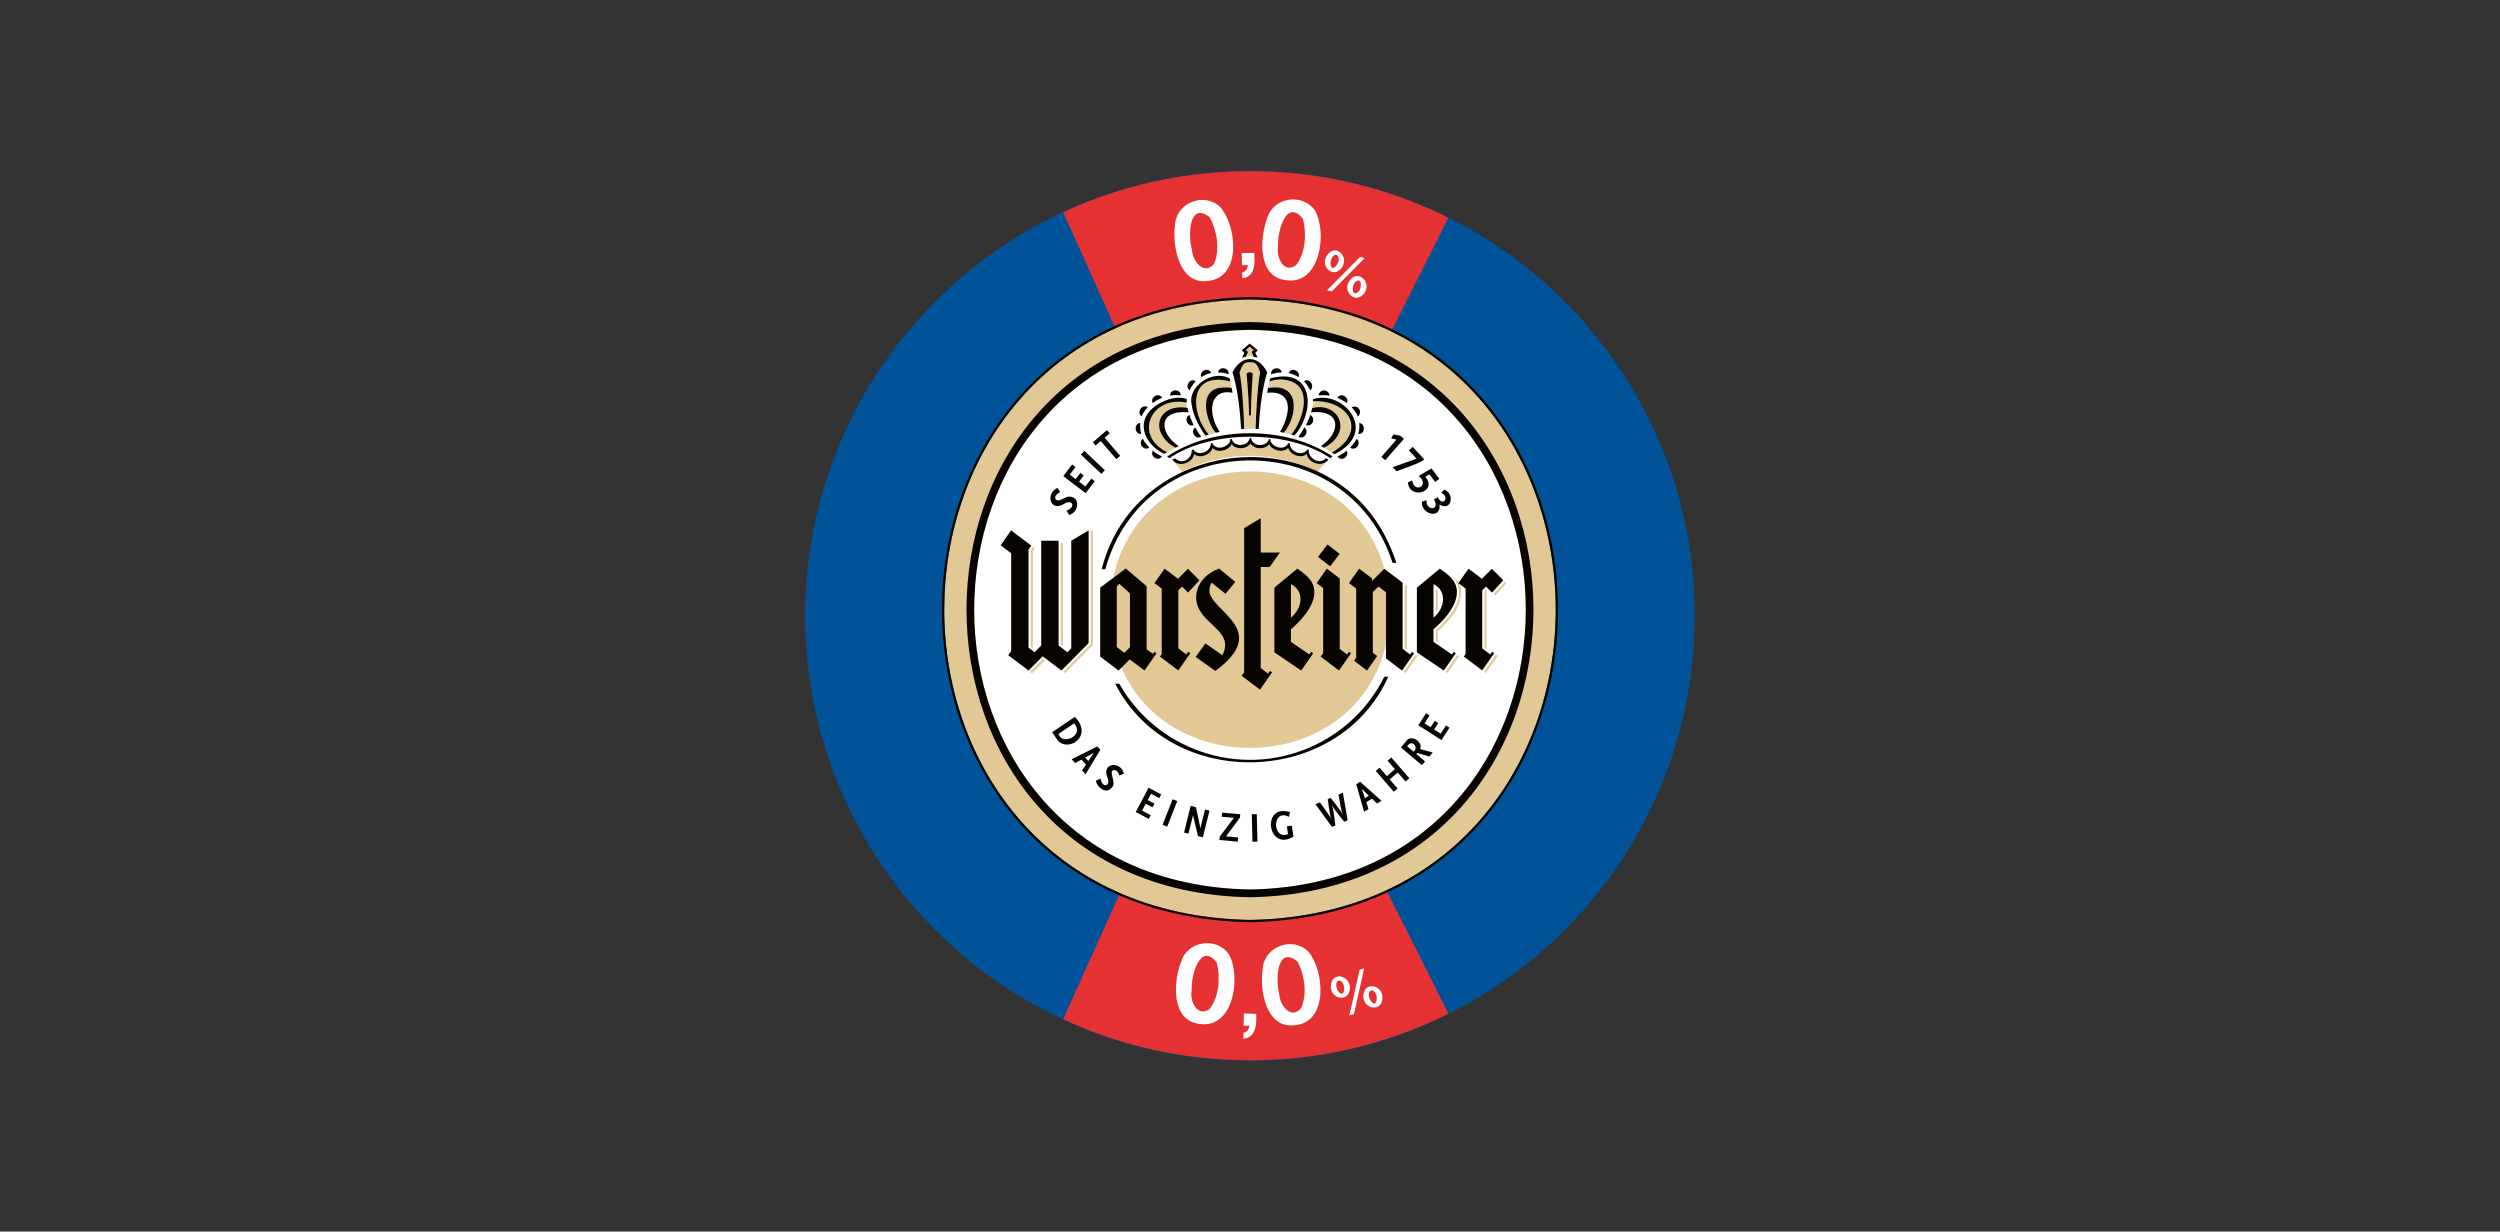 <svg xmlns="http://www.w3.org/2000/svg" xmlns:xlink="http://www.w3.org/1999/xlink" id="Livello_1" viewBox="0 0 470.82 231.93"><rect x="0" y="0" width="470.82" height="231.93" fill="#333333" stroke="none"/><defs><clipPath id="clippath"><path d="m151.7,114.5c-.81,46.23,36.02,84.37,82.25,85.17,46.23.81,84.37-36.02,85.17-82.25.81-46.23-36.02-84.37-82.25-85.17-.5,0-.99-.01-1.49-.01-45.56,0-82.89,36.53-83.68,82.26" fill="none"></path></clipPath><clipPath id="clippath-1"><rect x="233.43" y="65.28" width="12.21" height="16.67" fill="none"></rect></clipPath><clipPath id="clippath-2"><rect x="216.26" y="71.47" width="38.22" height="13.74" fill="none"></rect></clipPath></defs><path d="m235.41,199.69c46.24,0,83.73-37.48,83.73-83.73s-37.48-83.72-83.73-83.72-83.73,37.48-83.73,83.72,37.48,83.73,83.73,83.73" fill="#005299"></path><path d="m233.95,199.68c46.23.81,84.37-36.02,85.17-82.25.81-46.23-36.02-84.37-82.25-85.17-46.23-.81-84.37,36.02-85.17,82.25-.81,46.23,36.02,84.37,82.25,85.17" fill="#005299"></path><g clip-path="url(#clippath)"><path d="m210.76,168.55l-12.79,28.4c15.91,7.17,33.47,9.51,50.76,6.77,9.17-1.45,18-4.29,26.25-8.44l-13.99-27.83c-4.16,2.09-8.63,3.71-13.35,4.78h0s-.09.02-.13.03c0,0,0,0,0,0-.04,0-.09.02-.13.03,0,0,0,0,0,0-.04,0-.09.02-.13.03,0,0,0,0,0,0-.04,0-.09.02-.13.03,0,0,0,0-.01,0-.04,0-.08.02-.13.03,0,0,0,0-.01,0-.03,0-.05.01-.08.02,0,0,0,0,0,0-.01,0-.03,0-.04,0,0,0-.01,0-.02,0-.02,0-.05,0-.07.01,0,0,0,0-.01,0-.01,0-.03,0-.04,0,0,0,0,0-.01,0-.02,0-.05.01-.07.01,0,0,0,0-.01,0-.01,0-.03,0-.04,0,0,0,0,0,0,0-.02,0-.05,0-.07.01,0,0-.01,0-.02,0-.04,0-.08.02-.12.02,0,0-.01,0-.02,0-.04,0-.08.02-.12.02,0,0-.01,0-.02,0-.02,0-.04,0-.07.01,0,0-.01,0-.02,0-.01,0-.02,0-.04,0,0,0-.01,0-.02,0-.02,0-.04,0-.06.01,0,0-.01,0-.02,0-.01,0-.02,0-.04,0,0,0-.02,0-.02,0-.02,0-.04,0-.06.01,0,0-.02,0-.02,0-.01,0-.02,0-.03,0,0,0-.02,0-.02,0-.02,0-.04,0-.06.01,0,0-.02,0-.03,0-.01,0-.02,0-.03,0,0,0-.02,0-.03,0-.02,0-.03,0-.05,0,0,0-.02,0-.03,0-.01,0-.02,0-.03,0-.02,0-.03,0-.05,0-.01,0-.02,0-.03,0-.01,0-.02,0-.03,0,0,0-.02,0-.03,0-.02,0-.03,0-.05,0-.01,0-.02,0-.03,0-.01,0-.02,0-.03,0,0,0-.02,0-.03,0-.02,0-.03,0-.05,0,0,0-.02,0-.03,0-.01,0-.02,0-.03,0-.01,0-.02,0-.04,0-.01,0-.03,0-.04,0,0,0-.02,0-.03,0-.01,0-.02,0-.04,0-.01,0-.02,0-.04,0-.01,0-.03,0-.04,0,0,0-.02,0-.03,0-.01,0-.03,0-.04,0-.01,0-.02,0-.03,0-.01,0-.03,0-.04,0,0,0-.02,0-.03,0-.02,0-.04,0-.05,0,0,0-.01,0-.02,0-.02,0-.03,0-.04,0,0,0-.01,0-.02,0-.02,0-.04,0-.06,0,0,0-.01,0-.02,0-.01,0-.03,0-.04,0,0,0-.01,0-.02,0-.02,0-.04,0-.06,0,0,0-.01,0-.02,0-.02,0-.03,0-.05,0,0,0-.01,0-.02,0-.02,0-.04,0-.06,0,0,0-.01,0-.02,0-.02,0-.03,0-.05,0,0,0,0,0-.01,0-.02,0-.04,0-.06,0,0,0-.01,0-.02,0-.02,0-.04,0-.05,0,0,0,0,0-.01,0-.02,0-.04,0-.06,0,0,0-.01,0-.02,0-.02,0-.04,0-.06,0-.02,0-.04,0-.06,0,0,0-.01,0-.02,0-.02,0-.03,0-.05,0,0,0,0,0-.01,0-.02,0-.04,0-.06,0,0,0-.01,0-.02,0-.02,0-.03,0-.05,0,0,0,0,0-.01,0-.02,0-.04,0-.06,0,0,0-.01,0-.02,0-.02,0-.03,0-.05,0,0,0-.01,0-.02,0-.02,0-.04,0-.06,0,0,0-.01,0-.02,0-.01,0-.03,0-.04,0,0,0-.01,0-.02,0-.02,0-.04,0-.06,0,0,0-.01,0-.02,0-.01,0-.03,0-.04,0,0,0-.01,0-.02,0-.02,0-.04,0-.06,0,0,0-.01,0-.01,0-.01,0-.03,0-.04,0,0,0-.02,0-.02,0-.02,0-.03,0-.04,0-.01,0-.02,0-.03,0-.01,0-.02,0-.04,0,0,0-.02,0-.03,0-.01,0-.02,0-.04,0-.01,0-.02,0-.04,0-.01,0-.02,0-.04,0-.01,0-.02,0-.03,0-.01,0-.02,0-.03,0-.01,0-.03,0-.04,0-.01,0-.02,0-.04,0-.01,0-.02,0-.03,0,0,0-.02,0-.03,0s-.02,0-.03,0c-.02,0-.03,0-.05,0,0,0-.02,0-.03,0s-.02,0-.03,0c0,0-.02,0-.03,0-.02,0-.03,0-.05,0-.01,0-.02,0-.03,0,0,0-.02,0-.03,0-.01,0-.02,0-.03,0,0,0-.02,0-.03,0-.02,0-.04,0-.06,0,0,0-.01,0-.02,0-.01,0-.02,0-.03,0,0,0-.01,0-.02,0-.02,0-.04,0-.06,0,0,0-.01,0-.02,0-.01,0-.02,0-.03,0,0,0-.01,0-.02,0-.02,0-.04,0-.07,0,0,0-.01,0-.02,0-.01,0-.03,0-.04,0,0,0,0,0-.02,0-.02,0-.05,0-.08,0,0,0,0,0,0,0-.01,0-.03,0-.04,0,0,0,0,0-.01,0-.04,0-.08.01-.13.01,0,0,0,0-.01,0-.04,0-.08.01-.13.02,0,0,0,0-.01,0-.04,0-.09,0-.13.01,0,0,0,0,0,0-.04,0-.09.01-.13.02h0c-.06,0-.12.01-.18.02h0s-.09,0-.14.01h0s-.09,0-.14.01h0c-10.55,1.09-20.81-.72-29.92-4.82" fill="#e63133"></path><path d="m210.76,63.38l-12.79-28.4c15.91-7.17,33.47-9.51,50.76-6.77,9.17,1.45,18,4.29,26.25,8.44l-13.99,27.83c-4.16-2.09-8.63-3.71-13.35-4.78h0s-.09-.02-.13-.03c0,0,0,0,0,0-.04,0-.09-.02-.13-.03,0,0,0,0,0,0-.04,0-.09-.02-.13-.03,0,0,0,0,0,0-.04,0-.09-.02-.13-.03,0,0,0,0-.01,0-.04,0-.08-.02-.13-.03,0,0,0,0-.01,0-.03,0-.05-.01-.08-.02,0,0,0,0,0,0-.01,0-.03,0-.04,0,0,0-.01,0-.02,0-.02,0-.05,0-.07-.01,0,0,0,0-.01,0-.01,0-.03,0-.04,0,0,0,0,0-.01,0-.02,0-.05-.01-.07-.01,0,0,0,0-.01,0-.01,0-.03,0-.04,0,0,0,0,0,0,0-.02,0-.05,0-.07-.01,0,0-.01,0-.02,0-.04,0-.08-.02-.12-.02,0,0-.01,0-.02,0-.04,0-.08-.02-.12-.02,0,0-.01,0-.02,0-.02,0-.04,0-.07-.01,0,0-.01,0-.02,0-.01,0-.02,0-.04,0,0,0-.01,0-.02,0-.02,0-.04,0-.06-.01,0,0-.01,0-.02,0-.01,0-.02,0-.04,0,0,0-.02,0-.02,0-.02,0-.04,0-.06-.01,0,0-.02,0-.02,0-.01,0-.02,0-.03,0,0,0-.02,0-.02,0-.02,0-.04,0-.06-.01,0,0-.02,0-.03,0-.01,0-.02,0-.03,0,0,0-.02,0-.03,0-.02,0-.03,0-.05,0,0,0-.02,0-.03,0-.01,0-.02,0-.03,0-.02,0-.03,0-.05,0-.01,0-.02,0-.03,0-.01,0-.02,0-.03,0,0,0-.02,0-.03,0-.02,0-.03,0-.05,0-.01,0-.02,0-.03,0-.01,0-.02,0-.03,0,0,0-.02,0-.03,0-.02,0-.03,0-.05,0,0,0-.02,0-.03,0-.01,0-.02,0-.03,0-.01,0-.02,0-.04,0-.01,0-.03,0-.04,0,0,0-.02,0-.03,0-.01,0-.02,0-.04,0-.01,0-.02,0-.04,0-.01,0-.03,0-.04,0,0,0-.02,0-.03,0-.01,0-.03,0-.04,0-.01,0-.02,0-.03,0-.01,0-.03,0-.04,0,0,0-.02,0-.03,0-.02,0-.04,0-.05,0,0,0-.01,0-.02,0-.02,0-.03,0-.04,0,0,0-.01,0-.02,0-.02,0-.04,0-.06,0,0,0-.01,0-.02,0-.01,0-.03,0-.04,0,0,0-.01,0-.02,0-.02,0-.04,0-.06,0,0,0-.01,0-.02,0-.02,0-.03,0-.05,0h-.02s-.04,0-.06-.01c0,0-.01,0-.02,0-.02,0-.03,0-.05,0,0,0,0,0-.01,0-.02,0-.04,0-.06,0,0,0-.01,0-.02,0-.02,0-.04,0-.05,0,0,0,0,0-.01,0-.02,0-.04,0-.06,0,0,0-.01,0-.02,0-.02,0-.04,0-.06,0-.02,0-.04,0-.06,0,0,0-.01,0-.02,0-.02,0-.03,0-.05,0,0,0,0,0-.01,0-.02,0-.04,0-.06,0,0,0-.01,0-.02,0-.02,0-.03,0-.05,0,0,0,0,0-.01,0-.02,0-.04,0-.06,0,0,0-.01,0-.02,0-.02,0-.03,0-.05,0,0,0-.01,0-.02,0-.02,0-.04,0-.06,0,0,0-.01,0-.02,0-.01,0-.03,0-.04,0,0,0-.01,0-.02,0-.02,0-.04,0-.06,0,0,0-.01,0-.02,0-.01,0-.03,0-.04,0,0,0-.01,0-.02,0-.02,0-.04,0-.06,0,0,0-.01,0-.01,0-.01,0-.03,0-.04,0,0,0-.02,0-.02,0-.02,0-.03,0-.04,0-.01,0-.02,0-.03,0-.01,0-.02,0-.04,0,0,0-.02,0-.03,0-.01,0-.02,0-.04,0-.01,0-.02,0-.04,0-.01,0-.02,0-.04,0-.01,0-.02,0-.03,0-.01,0-.02,0-.03,0-.01,0-.03,0-.04,0-.01,0-.02,0-.04,0-.01,0-.02,0-.03,0,0,0-.02,0-.03,0s-.02,0-.03,0c-.02,0-.03,0-.05,0,0,0-.02,0-.03,0s-.02,0-.03,0c0,0-.02,0-.03,0-.02,0-.03,0-.05,0-.01,0-.02,0-.03,0,0,0-.02,0-.03,0-.01,0-.02,0-.03,0,0,0-.02,0-.03,0-.02,0-.04,0-.06,0,0,0-.01,0-.02,0-.01,0-.02,0-.03,0,0,0-.01,0-.02,0-.02,0-.04,0-.06,0,0,0-.01,0-.02,0-.01,0-.02,0-.03,0,0,0-.01,0-.02,0-.02,0-.04,0-.07,0,0,0-.01,0-.02,0-.01,0-.03,0-.04,0,0,0,0,0-.02,0-.02,0-.05,0-.08,0,0,0,0,0,0,0-.01,0-.03,0-.04,0,0,0,0,0-.01,0-.04,0-.08-.01-.13-.01,0,0,0,0-.01,0-.04,0-.08-.01-.13-.01,0,0,0,0-.01,0-.04,0-.09,0-.13-.01,0,0,0,0,0,0-.04,0-.09-.01-.13-.02h0c-.06,0-.12-.01-.18-.02h0s-.09,0-.14-.01h0s-.09,0-.14-.01h0c-10.55-1.09-20.81.72-29.92,4.82" fill="#e63133"></path></g><path d="m222.47,181.04c1.26-3.95,6.74-4.6,8.98-1.29,2.31,4.17.89,13.94-5.41,13.1-5.54-.5-5.1-7.93-3.58-11.81m1.97,5.4c-.42,2.05,1.03,5.26,3.37,3.57,1.8-2.27,2.06-5.98,1.35-8.71-3.14-4.04-4.88,2.54-4.72,5.14" fill="#fff"></path><path d="m236.58,190.93c.08,1.85,0,4.54-2.44,4.67l.03-1.07c.62-.11,1.12-.72,1.09-1.35l-1.07-.03.06-2.28,2.33.06Z" fill="#fff"></path><path d="m237.81,182.34c.36-4.13,5.56-5.97,8.48-3.24,3.17,3.56,3.94,13.4-2.39,13.97-5.52.73-6.73-6.61-6.09-10.73m3.11,4.83c.04,2.09,2.17,4.9,4.08,2.74,1.25-2.61.69-6.29-.61-8.79-3.95-3.25-4.2,3.55-3.47,6.06" fill="#fff"></path><path d="m250.64,185.62c.2-2.81,3.81-1.91,3.59.63-.25,2.66-3.82,1.87-3.59-.63m1.26.87c1.22,2,1.79-1.04.58-1.76-1.09-.33-.87,1.16-.58,1.76m5.01-4.12l-1.92,8.61-.87.26,1.94-8.62.85-.25Zm-.15,5.06c.23-2.74,3.81-1.9,3.59.63-.22,2.72-3.81,1.89-3.59-.63m1.26.86c1.19,2.09,1.83-.99.59-1.72-1.07-.32-.89,1.11-.59,1.72" fill="#fff"></path><path d="m221.29,42.28c.28-4.14,5.45-6.08,8.42-3.39,3.24,3.5,4.19,13.33-2.13,14.01-5.5.84-6.85-6.48-6.29-10.62m3.2,4.78c.08,2.09,2.26,4.86,4.13,2.66,1.2-2.63.57-6.3-.77-8.78-4.01-3.17-4.13,3.63-3.36,6.12" fill="#fff"></path><path d="m236.2,47.63c.16,1.84.2,4.54-2.24,4.77l-.02-1.07c.61-.14,1.09-.77,1.03-1.4l-1.07.02-.04-2.28,2.33-.04Z" fill="#fff"></path><path d="m238.67,41.02c1.22-3.96,6.69-4.67,8.97-1.38,2.35,4.14,1.04,13.93-5.27,13.15-5.55-.44-5.18-7.87-3.7-11.77m2.03,5.38c-.4,2.05,1.09,5.25,3.41,3.53,1.77-2.29,2-6,1.26-8.72-3.18-4-4.85,2.59-4.67,5.19" fill="#fff"></path><path d="m249.96,48.03c1.66-2.28,4.24.4,2.7,2.44-1.62,2.12-4.23-.44-2.7-2.44m7.04.58l-6.2,6.28-.87-.24,6.22-6.27.85.24Zm-6.43.83c-.01,2.35,2.05.08,1.43-1.19-.74-.86-1.35.52-1.43,1.19m3.62,3.37c1.58-2.21,4.28.48,2.7,2.44-1.63,2.19-4.23-.42-2.7-2.44m.61,1.4c-.25,1.79,1.51.94,1.47-.36.22-1.8-1.5-.93-1.47.36" fill="#fff"></path><path d="m235.41,173.25c-76.79-1.38-76.78-115.5,0-116.86,76.78,1.38,76.78,115.5,0,116.86" fill="#e1c895"></path><path d="m235.41,167.52c-69.27-1.24-69.26-104.18,0-105.41,69.26,1.24,69.25,104.18,0,105.41" fill="#fff"></path><path d="m235.41,60.65c-71.19,1.28-71.18,107.07,0,108.33,71.18-1.28,71.17-107.07,0-108.33m0,106.87c-69.27-1.24-69.26-104.18,0-105.41,69.26,1.24,69.25,104.18,0,105.41" fill="#070400"></path><path d="m261.8,114.85c-.55-34.71-52.19-34.77-52.81-.06.55,34.71,52.19,34.77,52.81.06" fill="#e1c895"></path><g opacity=".95"><g clip-path="url(#clippath-1)"><path d="m234.24,80.77h0s2.41,0,2.41,0c-.07,0-.14,0-.21,0,.04-2.38.36-8.3.86-10.65-.4-.89-.59-2.09-1.94-1.87-1.36-.19-1.53.96-1.93,1.88.5,2.34.82,8.26.87,10.65-.02,0-.04,0-.06,0" fill="#e1c895"></path><path d="m240.39,72.97c4.96.1,3.19,6.56,1.39,8.52-.05-.01-.11-.02-.16-.04l1.85.49h0c-.15-.05-.29-.09-.32-.1,3.45-4.08,3.93-12.02-4.1-10l-.25,1.23s.59-.19,1.6-.1" fill="#e1c895"></path><path d="m236.1,67.18c-.41-.09-1.06-.08-1.48,0,0,0,.41-.91.41-.91l-.41-.35.71-.64.76.64-.4.35s.4.9.41.91" fill="#e1c895"></path></g></g><g opacity=".95"><g clip-path="url(#clippath-2)"><path d="m219.79,85.16l1.88-.99c-.1.05-.19.1-.29.15-5.54-2.88-2.87-8.69,2.2-7.48h0c-.09-.35-.11-.77-.12-1.05,0,.02,0,.03,0,.03,0,0-.01,0-.01,0-6.66-1.36-10.1,6.13-3.66,9.35" fill="#e1c895"></path><path d="m227.51,81.88l1.55-.4c-.05.01-.09.02-.1.02-2.58-3.1-3.23-9.56,2.98-8.42l-.25-1.23c-8.05-2.03-7.54,5.95-4.1,10-.03,0-.05.01-.08.02" fill="#e1c895"></path><path d="m249.74,76.85c3.75,1.02,3.61,5.41-.38,7.46,0,0-.03-.01-.06-.03l1.54.94c6.55-3.19,3.19-10.78-3.57-9.41,0,.39-.07.77-.14,1.02.66-.2,1.79-.18,2.6.02" fill="#e1c895"></path></g></g><path d="m223.83,88.27c7.77-3.4,16.67-3.23,24.27.55l1.88-2.07c-1.22,1.35-3.72.28-3.91-1.25-.9.87-3,.32-3.49-1.14-1.02,1.08-3.13.38-3.57-.71-.75.99-2.68,1.09-3.53-.11-.86,1.19-2.8,1.11-3.56.11-.45,1.12-2.59,1.79-3.57.71-.48,1.47-2.59,2.02-3.48,1.15-.21,1.58-2.88,2.67-4.09,1.08h0s1.86,2.25,1.86,2.25c.4-.19.79-.39,1.2-.57" fill="#e1c895"></path><path d="m246.73,73.51c.99-.74-.08-2.44-1.15-1.72.44.46.86,1.06,1.15,1.72m.32,3.61c-.09.35-.13.52-.14.53,5.9-.54,5.57,3.88,1.86,6.37.17.08.44.22.59.3,5.56-2.89,2.85-8.7-2.22-7.48-.03.11-.05.2-.08.29m.1,2.5c.32-.52.13-1.23-.41-1.49-.16.65-.79,1.9-.8,1.92.44.17.95,0,1.21-.42m-1.44.91s-.05-.04-.08-.06c-.26.61-1.09,1.73-1.11,1.75,1.03.65,2.09-.9,1.19-1.69m7.88,4.3c-.54.61-1.69,1.11-1.72,1.11.72,1.1,2.35,0,1.72-1.11m2.43-7.69c-.26-.57-.95-.76-1.47-.45.9.95,1.15,1.7,1.16,1.73.38-.3.52-.83.31-1.28m-2.39-1.22c.56-1.11-1.13-2.13-1.77-1.01.54.23,1.23.55,1.77,1.01m-27.42,6.3s-.85-1.14-1.11-1.75c-1.03.72.03,2.43,1.11,1.75m29.28.39c-.37.79-1.21,1.66-1.22,1.67,1.06.76,2.19-.85,1.22-1.67m.49-2.98c.09,1.32-.19,2.06-.19,2.09,1.28.1,1.44-1.91.19-2.09m-5.7-5.14s.05.02.08.02c0-1.27-1.96-1.34-2.02-.06.56-.05,1.27-.09,1.95.04m-3.03,1.09c6.59-.44,10.48,5.59,3.58,9.63l.48.31c8.6-4.23,1.44-12.3-4.08-10.34.02.09.02.26.02.4m3.27,10.7c.12-.12.26-.23.4-.35-8.77-5.86-22.49-5.78-31.13.02.13.11.27.23.4.34,7.87-5.41,22.47-5.41,30.34-.01m-26.63-8.11c-1.02.61-.22,2.33.89,1.87-.01-.02-.64-1.27-.8-1.92-.03.02-.06.03-.09.05m20.64-7.16c.43-1.18-1.39-1.98-1.88-.77.61.13,1.29.38,1.88.77m-21.16,15.62c-.78.35-1.29.32-2.15-.34l-.48.27c1.21,1.62,3.91.54,4.11-1.06.9.87,3,.31,3.48-1.15.98,1.08,3.13.4,3.57-.71.75,1,2.69,1.08,3.56-.11.85,1.2,2.78,1.1,3.53.11.45,1.1,2.55,1.79,3.57.71.49,1.46,2.59,2.01,3.49,1.14.24,1.69,2.93,2.62,4.11,1.06-.12-.07-.36-.21-.48-.27-1.5,1.48-3.44-.34-3.22-1.57-.04-.02-.19-.08-.23-.09-1.19,1.57-3.45.21-3.36-1.16l-.23-.06c-.91,1.77-3.44.59-3.45-.71l-.24-.03c-.46,1.58-3.12,1.5-3.39-.22-.06,0-.17,0-.23,0-.19,1.56-2.89,1.91-3.41.21-.07,0-.17.02-.23.03,0,1.31-2.54,2.47-3.45.71,0,0-.23.06-.23.06.09,1.39-2.19,2.72-3.36,1.16l-.23.09c0,.31-.06,1.37-1.07,1.91m-8.39-8.21s.27-.77,1.16-1.73c-1.09-.7-2.17.98-1.16,1.73m2.08,6.53c-.49,1.11,1.1,2.03,1.77,1-.02,0-1.18-.5-1.72-1.11-.02.03-.03.09-.05.12m-1.94-2.25c-.84.86.32,2.31,1.31,1.58-.02-.02-.86-.88-1.22-1.67-.03.02-.06.07-.08.09m-.21-.98s-.28-.77-.2-2.09c-1.25.18-1.08,2.18.2,2.09m26.39-11.57s.05,0,.07,0c-.23-1.27-2.18-.94-2,.34.57-.21,1.23-.34,1.92-.34m-7.06,10.62s.04,0,.06,0c-.04-2.38-.36-8.3-.87-10.65.41-.92.57-2.06,1.94-1.88,1.35-.22,1.54.99,1.94,1.87-.5,2.34-.82,8.26-.86,10.65.19,0,.38.02.58.03.39-7.39,1.62-10.67,1.62-10.67-1.71-3.35-4.86-3.33-6.56,0,0,0,1.24,3.28,1.63,10.67.17-.01.35-.02.51-.03m-.35-13.39s.2-.1.74-.2c0,0,.41-.91.41-.91l-.41-.35.71-.64.76.64-.4.35s.4.9.41.91c.55.1.75.2.75.2l-.46-.93c.16-.16.48-.48.48-.48h0l-1.53-1.27-1.49,1.27s.32.32.49.48l-.46.94Zm-2.51,3.11c.18-1.28-1.77-1.6-2-.34.7-.02,1.41.12,2,.34m-1.03,2.49c-4.97.11-3.18,6.57-1.38,8.52.19-.04.55-.12.73-.16-2.51-3.76-1.72-8.2,2.42-7.37l-.16-.89c-.08-.02-.62-.18-1.6-.1m12.17,3.5c.11,1.43-.58,3.45-1.46,4.86.24.05.49.1.72.16,2.59-3.12,3.21-9.57-2.99-8.41l-.16.9s3.62-.67,3.89,2.5m-1.02-5c6.32.47,3.86,7.84,1.66,10.36.07.02.49.14.6.18,3.96-4.47,3.76-12.99-4.56-10.77,0-.01-.15.6-.15.59.4-.14,1.41-.46,2.45-.36m-15.23-.51c.59-.36,1.23-.61,1.82-.73-.49-1.21-2.31-.41-1.88.77.02-.01.04-.03.06-.04m-10.23,11.65c.63,1.06,1.87,2.26,3.21,2.84,0,0,.43-.22.56-.29-6.46-3.22-3.01-10.71,3.65-9.36,0,0,0,0,.01,0,.01-.12,0-.47.03-.63-2.46-1.32-10.45,1.94-7.46,7.43m4.96-5.76c-3.75,1.03-3.61,5.41.39,7.46.2-.1.39-.2.59-.3-3.71-2.48-4.04-6.9,1.86-6.37-.02-.02-.07-.26-.22-.82-.66-.19-1.79-.17-2.61.03m-3.87-.99c.55-.44,1.19-.74,1.72-.96-.65-1.12-2.34-.1-1.78,1.01.02-.02.04-.03.06-.05m5.24-1.42c-.08-1.29-2.03-1.21-2.03.06.68-.16,1.45-.11,2.03-.06m1.65-.94c.29-.66.71-1.26,1.15-1.72-1.07-.72-2.15.98-1.15,1.72m.4,2.78c.22,2.09,1.8,4.72,2.59,5.74.2-.06.4-.12.6-.18-3.46-4.08-3.94-12.03,4.1-10-.02-.12-.14-.58-.15-.59-3.35-1.76-8.04,1.62-7.14,5.04" fill="#070400"></path><path d="m235.35,70.1h0c.38,0,.57.29.57.29,0,0-.33,4.62-.34,7.83h-.35c-.01-3.21-.46-7.83-.46-7.83,0,0,.2-.3.58-.3" fill="#070400"></path><path d="m261.94,103.26c-10.43-24.96-47.91-21.94-54.47,3.95h.7c7.22-26.55,45.53-27.67,54.09-1.21h.71c-.3-.92-.64-1.84-1.03-2.74" fill="#070400"></path><path d="m246.69,140.75c-13.38,5.83-28.87.45-35.9-11.99h-.77c10.51,20.45,42.16,19.44,51.44-1.33h-.75c-2.95,5.95-7.85,10.64-14.02,13.32" fill="#070400"></path><path d="m266.63,123.29c-.2.27-2.02,2.9-2.26,3.24l.32.25c.24-.34,2.06-2.97,2.26-3.24l-.32-.25Z" fill="#e1c895"></path><path d="m281.39,123.78l-1.92,2.75.32.24c.24-.34,2.09-2.99,2.27-3.26l-.33-.24-.35.5Z" fill="#e1c895"></path><polygon points="283.68 109.87 283.4 109.58 281.27 111.87 281.56 112.15 283.68 109.87" fill="#e1c895"></polygon><path d="m279.96,119.77v-8.62l-.11-.11-.3.3v10.56l.41.31v-2.44Z" fill="#e1c895"></path><path d="m274.78,123.54l-.31-.24-2.24,3.21.34.23c.08-.12,2.22-3.19,2.22-3.18h-.01Z" fill="#e1c895"></path><path d="m275.18,111.24c-.06-1.01-.4-1.7-1.59-2.68,2.7,3.36.53,6.69-3.22,10.14v1.98l.41.28v-2.07c2.78-2.64,4.37-4.54,4.41-7.64" fill="#e1c895"></path><polygon points="264.96 110.34 264.56 110.04 264.56 121.98 264.96 122.29 264.96 110.34" fill="#e1c895"></polygon><polygon points="200.18 121.17 200.17 120.39 200.17 121.16 200.18 121.17" fill="#e1c895"></polygon><polygon points="194.52 103.77 194.88 103.25 194.55 103.01 194.11 103.64 194.11 121.78 194.52 122.08 194.52 103.77" fill="#e1c895"></polygon><polygon points="205.83 99.88 205.43 100.12 205.43 121.28 200.24 126.52 200.56 126.77 205.83 121.45 205.83 99.88" fill="#e1c895"></polygon><polygon points="199.77 121.36 200.19 121.68 200.17 102.25 199.77 102.25 199.77 121.36" fill="#e1c895"></polygon><polygon points="196.44 124.68 195.96 125.16 196.44 124.68 196.44 124.68" fill="#e1c895"></polygon><polygon points="196.44 124.68 196.73 124.39 196.4 124.14 194.03 126.52 194.36 126.77 195.96 125.16 195.96 125.16 196.44 124.68 196.44 124.68" fill="#e1c895"></polygon><polygon points="196.73 124.39 196.4 124.14 194.03 126.52 194.36 126.77 196.73 124.39" fill="#e1c895"></polygon><path d="m270.78,111.23h0c-.12-.14-.26-.28-.41-.41v4.45c.14-.18.28-.36.41-.55v-3.49Z" fill="#e1c895"></path><polygon points="252.29 104.31 250 102.54 248.21 104.88 250.51 106.65 252.29 104.31" fill="#070400"></polygon><path d="m227.76,111.21c0-.63.25-1.21.42-1.47l2.62,2.09,1.84-2.25-3.05-2.5c-2.26.8-4.32,2.76-4.32,5.45.09,5.08,7.44,5.95,4.94,10.87l-3.2-2.23-1.84,2.54,3.71,2.65c10.6-7.82-.93-11.15-1.14-15.14" fill="#070400"></path><path d="m223.43,123.26l-1.52-1.15v-10.93s.71-.71.71-.71l1.12,1.13,2.14-2.31-2.16-2.17-1.95,1.96v-.14l-2.45-1.85-1.9,2.73,1.36,1.02v12.35s-.33.46-.33.46c.19.15,3.4,2.57,3.46,2.61.25-.36,2.06-2.95,2.26-3.24l-.39-.29-.36.51Z" fill="#070400"></path><path d="m217.15,123.13l-1.21-.82v-11.91s-3.93-3.34-3.93-3.34l-4.81,3.61v13l3.46,2.61,2.09-2.1,2.79,2.1,2.26-3.24-.38-.29-.26.38Zm-4.35-1.25l-1.06,1.06-1.42-1.08v-11.43s.48-.49.48-.49l2,1.82v10.12Z" fill="#070400"></path><polygon points="201.75 122.1 201.03 122.83 199.36 121.57 199.36 101.83 196.09 101.83 196.09 121.57 194.84 122.83 193.7 121.98 193.7 103.52 194.23 102.77 190.41 99.88 188.45 102.7 190.43 104.19 190.43 122.62 189.88 123.39 193.7 126.28 196.37 123.61 199.91 126.28 205.02 121.12 205.02 99.88 201.75 101.83 201.75 122.1" fill="#070400"></polygon><path d="m265.56,123.26l-1.41-1.07v-12.46l-3.46-2.61-2.29,2.3v-.48l-2.44-1.85-1.91,2.73,1.36,1.02v13s-.41.59-.41.59l2.45,1.85,1.91-2.73-.82-.62v-11.41l1.06-1.06,1.42,1.08v12.46c.24.18,2.87,2.17,3.03,2.29.25-.37,2.05-2.95,2.26-3.24l-.38-.29-.36.51Z" fill="#070400"></path><path d="m274.38,111.49c0-2.18-1.72-3.34-3.22-4.4l-4.32,3.58v12.18s5.06,3.43,5.06,3.43l2.26-3.24-.38-.29-.34.5-3.47-2.36v-2.38c1.33-1.15,4.41-4.01,4.41-7.02m-4.41-1.49c2.62,1.34,2.15,4.54,0,6.33v-6.33Z" fill="#070400"></path><path d="m280.67,123.26l-1.52-1.15v-10.93l.71-.71,1.12,1.13,2.14-2.31-2.16-2.17-1.95,1.96v-.14l-2.45-1.85-1.91,2.73,1.36,1.02v12.35s-.33.46-.33.46c.19.14,3.41,2.57,3.46,2.61.25-.36,2.06-2.95,2.26-3.24l-.38-.29-.36.51Z" fill="#070400"></path><path d="m247.53,111.49c0-2.18-1.72-3.34-3.21-4.4l-4.32,3.58v12.18s5.05,3.43,5.05,3.43l2.26-3.24-.38-.29-.35.5-3.46-2.36v-2.38c1.33-1.15,4.41-4.01,4.41-7.02m-4.41-1.49c2.62,1.34,2.15,4.54,0,6.33v-6.33Z" fill="#070400"></path><path d="m253.7,123.26l-1.39-1.05v-13.27l-2.44-1.85-1.91,2.73,1.23.92v12.26l-.47.66c.19.14,3.41,2.57,3.45,2.61.25-.36,2.06-2.95,2.26-3.24l-.39-.29-.35.51Z" fill="#070400"></path><path d="m237.44,97.59l-3.13,1.87v27.15s-.47.66-.47.66c.19.14,3.41,2.57,3.45,2.61.25-.36,2.06-2.95,2.27-3.24l-.38-.29-.36.51-1.39-1.05v-19.03h1.68l1.93-2.72h-3.61v-6.47Z" fill="#070400"></path><path d="m199.04,139.21l-.89-1.31,4.28-2.9c3.65,3.75-1.53,6.94-3.4,4.21m3.57-2.51l-.32-.47-2.93,1.99c.65,2.16,4.48.43,3.25-1.52" fill="#070400"></path><path d="m203.79,145.11l.73-1.12-.85-.92-1.19.63-.66-.72,4.83-2.4.58.63-2.79,4.61-.66-.72Zm2.21-3.34l-1.62.9.59.64,1.03-1.54Z" fill="#070400"></path><path d="m210.8,146.06c-.13-.49-.28-.7-.58-.95-2-.52.3,2.41-.84,3.2-1.01,1.36-2.8,0-2.99-1.29l.88-.39c.35,2.01,2.1,1.37,1.22-.39-.91-2.79,2.71-2.8,3.16-.55l-.84.37Z" fill="#070400"></path><polygon points="213.89 152.93 216.31 148.35 218.69 149.6 218.32 150.3 216.77 149.48 216.14 150.68 217.41 151.35 217.04 152.04 215.77 151.37 215.09 152.67 216.71 153.53 216.34 154.22 213.89 152.93" fill="#070400"></polygon><rect x="217.74" y="152.64" width="5.18" height=".94" transform="translate(-2.75 302.18) rotate(-68.55)" fill="#070400"></rect><polygon points="225.61 157.46 224.68 153.54 223.82 157 222.99 156.8 224.23 151.77 225.23 152.02 226.07 155.95 226.94 152.45 227.78 152.66 226.53 157.69 225.61 157.46" fill="#070400"></polygon><polygon points="229.65 158.19 229.7 157.57 232.37 154.03 230.08 153.82 230.15 153.04 233.58 153.35 233.52 153.98 230.89 157.51 233.18 157.72 233.11 158.51 229.65 158.19" fill="#070400"></polygon><rect x="235.81" y="153.33" width=".94" height="5.18" transform="translate(-3.74 5.82) rotate(-1.4)" fill="#070400"></rect><path d="m242.75,153.84c-3.26-1.69-3.17,4.45-.18,3.25l-.22-1.47.93-.14.31,2.08c-4.89,2.98-6.12-6.32-.63-4.62l-.21.9Z" fill="#070400"></path><path d="m259.35,151.34l-.97-.93-1.06.66.4,1.28-.83.52-1.47-5.19.73-.46,4.02,3.59-.83.52Zm-2.88-2.78l.58,1.76.74-.46-1.32-1.3Z" fill="#070400"></path><polygon points="264.71 147.18 263.23 145.48 261.72 146.79 263.2 148.49 262.49 149.11 259.1 145.2 259.81 144.58 261.18 146.17 262.69 144.86 261.32 143.27 262.03 142.66 265.42 146.57 264.71 147.18" fill="#070400"></polygon><path d="m269.17,142.47l-2.26-.66-.17.2,1.64,1.39-.6.71-3.95-3.34.89-1.05c.91-1.63,3.37,0,2.72,1.34l2.38.65-.65.77Zm-3.87-2.27l-.29.34,1.19,1.01c1-.64-.06-2.14-.9-1.35" fill="#070400"></path><polygon points="271.47 139.38 267.11 136.59 268.56 134.33 269.22 134.75 268.28 136.22 269.42 136.96 270.2 135.75 270.86 136.17 270.08 137.38 271.32 138.17 272.31 136.62 272.97 137.04 271.47 139.38" fill="#070400"></polygon><path d="m199.66,92.69c-.63.27-1.33.97-.67,1.5.58.27,1.54-.56,2.19-.65,2.33-.21,2.1,2.91.2,3.44l-.54-.82c1.97-.69,1.03-2.35-.6-1.17-2.66,1.39-3.28-2.26-1.08-3.09l.52.78Z" fill="#070400"></path><polygon points="204.46 92.88 200.25 89.67 201.91 87.48 202.55 87.96 201.47 89.39 202.57 90.23 203.46 89.06 204.1 89.55 203.21 90.72 204.4 91.62 205.54 90.13 206.18 90.62 204.46 92.88" fill="#070400"></polygon><rect x="205.34" y="84.43" width=".96" height="5.3" transform="translate(1.37 177.33) rotate(-46.75)" fill="#070400"></rect><polygon points="208.03 82.44 210.96 85.84 210.24 86.47 207.3 83.07 206.33 83.91 205.8 83.31 208.47 81 209 81.6 208.03 82.44" fill="#070400"></polygon><path d="m252.07,149.63c.12.67.5,3.14.78,3.71h-.03c-.2-.6-1.82-2.56-2.23-3.09-.15.06-.39.17-.54.23.1.68.38,3.17.68,3.76h-.03c-.21-.58-1.74-2.59-2.13-3.13l-.83.36,3.11,4.26.64-.27c-.09-.6-.35-3.16-.6-3.66.01,0,.04-.02.05-.02.19.52,1.86,2.51,2.22,2.98l.64-.27-.9-5.2-.84.35Z" fill="#070400"></path><path d="m260.15,86.05l.73.63,3.52-4.04-.64-.55-1.32-.29-.45.77s.97.17.99.23c-.02.02-2.8,3.22-2.82,3.24Z" fill="#070400"></path><path d="m262.28,87.99l.72.77c.47-.23,5.09-1.73,5.2-2.28l-2.16-2.32-.71.66,1.43,1.54c-.02.09-4.43,1.57-4.48,1.62Z" fill="#070400"></path><path d="m265.14,90.86c.31,3.35,5.71,1.81,3.28-1.06l.8-.46s1.04,1.4,1.06,1.43l.78-.58-1.46-1.98-2.4,1.41c2.14,1.87-.85,3.4-1.25.85l-.81.38Z" fill="#070400"></path><path d="m267.81,94.46c-.37,2.31,3.61,3.47,3.29.61l.06-.03c2.27,1.34,2.81-2.12.87-2.83l-.63.59c1.75.81.3,2.77-.63.84l-.73.42c1.33,2.07-1.58,2.27-1.37.14l-.86.26Z" fill="#070400"></path><path d="m235.41,55.95c-77.36,1.39-77.35,116.36,0,117.73,77.36-1.39,77.34-116.36,0-117.73m0,117.3c-76.79-1.38-76.78-115.5,0-116.86,76.78,1.38,76.78,115.5,0,116.86" fill="#070400"></path></svg>